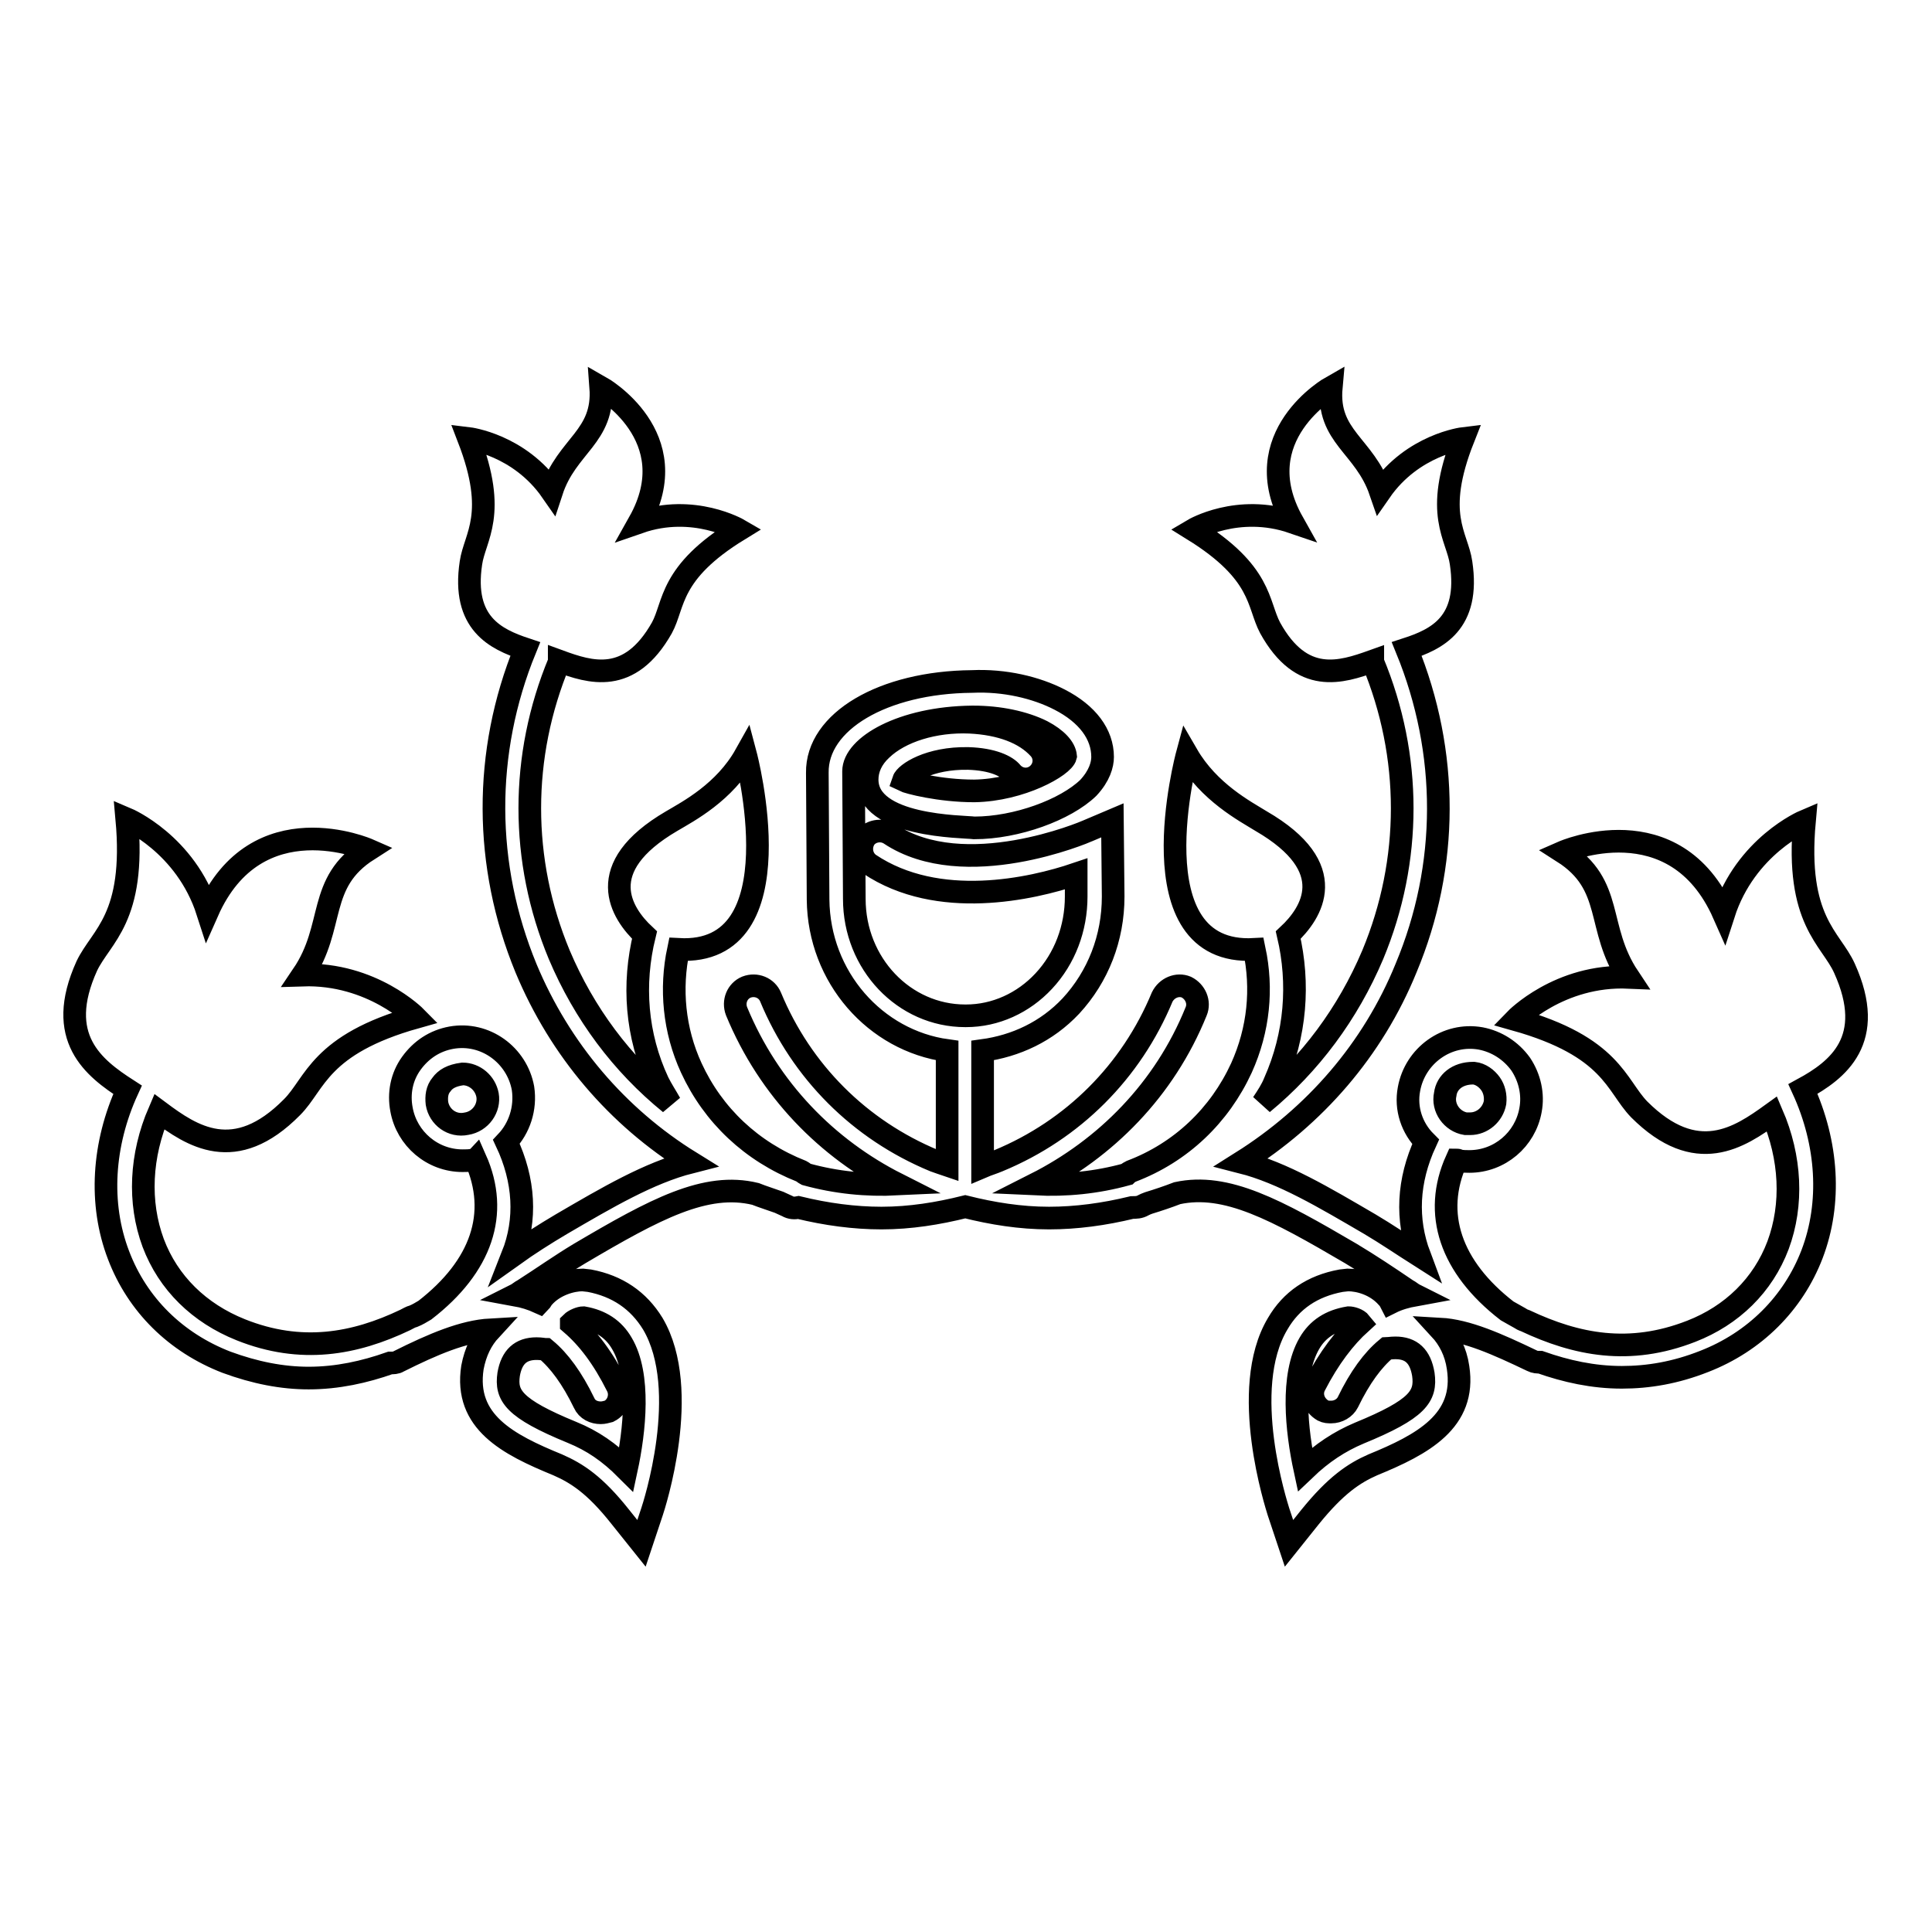 <?xml version="1.0" encoding="utf-8"?>
<!-- Svg Vector Icons : http://www.onlinewebfonts.com/icon -->
<!DOCTYPE svg PUBLIC "-//W3C//DTD SVG 1.1//EN" "http://www.w3.org/Graphics/SVG/1.1/DTD/svg11.dtd">
<svg version="1.1" xmlns="http://www.w3.org/2000/svg" xmlns:xlink="http://www.w3.org/1999/xlink" x="0px" y="0px" viewBox="0 0 256 256" enable-background="new 0 0 256 256" xml:space="preserve">
<g><g><g><g><path stroke-width="3" fill-opacity="0" stroke="#000000"  d="M244.4,128.3c-1.8-4-6.5-6.3-5.3-19.5c0,0-7.8,3.3-10.7,12.3c-6.5-14.7-21.3-8.2-21.3-8.2c6.9,4.4,4.3,10,8.7,16.6c-9.2-0.4-15,5.6-15,5.6c12.8,3.6,13.3,8.7,16.4,11.9c7.6,7.6,13.3,3.7,17.6,0.6c2.5,5.8,2.8,12,0.8,17.4c-2,5.3-6.1,9.3-11.5,11.4c-8.2,3.2-15.2,1.8-22-1.4c-0.3-0.1-0.5-0.2-0.8-0.4c-0.5-0.3-1.1-0.6-1.6-0.9c-7.5-5.8-9.9-12.9-6.7-20c0.1,0,0.2,0,0.3,0.1c0.5,0.1,1,0.1,1.4,0.1c4,0,7.4-2.9,8.1-6.8c0.4-2.1-0.1-4.3-1.3-6.1c-1.3-1.8-3.2-3-5.3-3.4c-4.5-0.8-8.7,2.3-9.5,6.7c-0.5,2.6,0.4,5.2,2.2,7c-2.4,5.2-2.6,10.3-0.8,15.1c-2.2-1.4-4.4-2.9-6.6-4.2c-6-3.5-11.5-6.8-17-8.2c9.7-6.1,17.4-14.9,21.8-25.7c5.7-13.6,5.7-28.6,0.1-42.3c4-1.3,8.4-3.4,7.2-11.4c-0.5-3.6-3.7-6.4,0.3-16.5c0,0-6.7,0.8-11,7c-2.1-6.1-7.1-7.2-6.5-13.8c0,0-11.5,6.5-5.1,17.9c-7.3-2.5-13.2,1-13.2,1c9.2,5.7,8.5,9.8,10.2,13c4.2,7.6,9.4,5.9,13.6,4.4c0,0,0,0.1,0,0.1c5.2,12.5,5.2,26.3,0,38.8c-3.3,7.8-8.3,14.5-14.6,19.7c0.6-0.9,1.2-1.8,1.6-2.8c2.8-6.3,3.3-13.1,1.8-19.5c3.1-2.9,7.1-8.9-3.6-15.1c-2.1-1.3-6.9-3.8-9.8-8.8c0,0-7.2,26.7,8.9,25.8c1.1,5.2,0.6,10.6-1.7,15.7c-2.9,6.3-8,11.2-14.6,13.7c-0.2,0.1-0.4,0.2-0.6,0.4c-4,1.1-8,1.5-12.1,1.3c9.3-4.7,17.1-12.5,21.3-22.9c0.5-1.2-0.1-2.6-1.3-3.2c-1.2-0.5-2.6,0.1-3.2,1.3c-4.1,9.9-11.8,17.6-21.7,21.7c-0.7,0.3-1.4,0.5-2.1,0.8v-15.4c4.4-0.6,8.5-2.5,11.7-5.9c3.6-3.9,5.6-9,5.6-14.5l-0.1-10.1l-3.3,1.4c-0.2,0.1-16.3,7-26.2,0.4c-1.1-0.7-2.6-0.4-3.3,0.6c-0.7,1.1-0.5,2.6,0.6,3.4c9.1,6.1,21.5,3.3,27.4,1.3l0,3c0,4.2-1.5,8.2-4.3,11.2c-2.7,2.9-6.4,4.6-10.3,4.6c0,0-0.1,0-0.1,0c-8.1,0-14.7-6.9-14.7-15.5l-0.1-16.9c0-3.3,6.4-7.1,15.7-7.2c0.1,0,0.1,0,0.2,0c3.4,0,6.7,0.7,9.1,1.9c1.9,1,3,2.2,3.1,3.3c-0.3,1.3-5.9,4.5-12.1,4.6c-4.6,0-8.8-1.1-9.4-1.4c0.3-0.9,3.4-3,8.6-2.9c3.2,0.1,5.1,1,5.8,1.9c0.9,1,2.4,1.1,3.4,0.2s1.1-2.4,0.2-3.4c-1.9-2.1-5.1-3.3-9.2-3.5c-4.7-0.2-9.2,1.2-11.7,3.6c-1.3,1.2-1.9,2.6-1.9,4c0,6.3,12.7,6.2,14.2,6.4c5.6,0,12.1-2.4,15.1-5.3c1.5-1.6,1.9-3.1,1.9-4.1c0-3-2-5.7-5.7-7.6c-3.1-1.6-7.3-2.6-11.6-2.4c-11.8,0.1-20.6,5.3-20.5,12.1l0.1,16.8c0.1,10.3,7.6,18.7,17.1,20v15.2c-0.6-0.2-1.1-0.4-1.7-0.6c-9.9-4.1-17.6-11.8-21.7-21.7c-0.5-1.2-1.9-1.8-3.2-1.3c-1.2,0.5-1.8,1.9-1.3,3.2c4.3,10.4,12,18.2,21.3,22.9c-4.1,0.2-8.1-0.2-12.1-1.3c-0.2-0.1-0.4-0.3-0.6-0.4c-6.6-2.6-11.7-7.4-14.6-13.7c-2.3-5-2.8-10.5-1.7-15.7c16,0.9,8.9-25.8,8.9-25.8c-2.8,5-7.6,7.5-9.8,8.8c-10.6,6.2-6.7,12.2-3.6,15.1c-1.6,6.5-1.1,13.3,1.8,19.5c0.5,1,1.1,1.9,1.6,2.8c-6.4-5.2-11.4-11.9-14.7-19.7c-5.2-12.5-5.2-26.3,0-38.8c0,0,0-0.1,0-0.1c4.1,1.5,9.3,3.2,13.6-4.4c1.7-3.1,0.9-7.3,10.2-13c0,0-6-3.5-13.2-1c6.4-11.4-5.1-17.9-5.1-17.9c0.5,6.6-4.5,7.7-6.5,13.8c-4.3-6.2-11-7-11-7c3.9,10.1,0.8,13,0.3,16.5c-1.2,8,3.3,10.1,7.2,11.4c-5.6,13.7-5.5,28.7,0.1,42.3c4.5,10.8,12.1,19.7,21.8,25.7c-5.5,1.4-11.1,4.7-17.1,8.2c-2.2,1.3-4.4,2.7-6.5,4.2c1.9-4.8,1.6-10-0.8-15.1c1.7-1.8,2.6-4.4,2.2-7.1c-0.8-4.4-5-7.5-9.5-6.7c-2.2,0.4-4,1.6-5.3,3.4c-1.3,1.8-1.7,4-1.3,6.1c0.7,3.9,4.1,6.8,8.1,6.8c0.5,0,0.9,0,1.4-0.1c0.1,0,0.2,0,0.3-0.1c3.2,7.2,0.8,14.2-6.7,20c-0.5,0.3-1,0.6-1.5,0.8c-0.4,0.1-0.7,0.3-1.1,0.5c-6.7,3.2-13.8,4.5-21.8,1.3c-5.5-2.2-9.6-6.2-11.6-11.5c-2-5.4-1.7-11.6,0.8-17.4c4.3,3.2,10,7.1,17.6-0.6c3.1-3.1,3.6-8.3,16.4-11.9c0,0-5.8-5.9-15-5.6c4.4-6.5,1.8-12.2,8.7-16.6c0,0-14.8-6.5-21.3,8.2c-2.9-9-10.7-12.3-10.7-12.3c1.2,13.2-3.4,15.5-5.3,19.5c-4.3,9.5,0.9,13.5,5.4,16.4c-3.3,7.2-3.8,15.1-1.2,21.9c2.5,6.6,7.6,11.6,14.3,14.2c3.8,1.4,7.4,2.1,10.9,2.1c3.8,0,7.4-0.8,10.8-2c0.4,0,0.8,0,1.1-0.2c4.6-2.3,8.6-4,12.2-4.2c-1.2,1.3-2,2.9-2.4,5c-1.1,7.2,4.7,10.2,11.3,12.9c2.5,1.1,4.9,2.6,8.3,6.9l2.8,3.5l1.4-4.2c0.2-0.6,5.3-16.1,0.1-24.9c-1.9-3.1-4.7-5-8.4-5.7l-0.9-0.1c-1.4,0-3.7,0.6-5.2,2.3c-0.2,0.2-0.3,0.5-0.5,0.7c-1.1-0.5-2.1-0.8-3.2-1c0.4-0.2,0.7-0.5,1.1-0.7c2.5-1.6,4.9-3.3,7.4-4.8c10-5.9,16.7-9.5,23.3-7.9c1,0.4,2,0.7,3.1,1.1c0.4,0.2,0.7,0.3,1.1,0.5c0.5,0.3,1,0.3,1.5,0.2c3.7,0.9,7.4,1.4,11,1.4c3.8,0,7.5-0.6,11.1-1.5c3.6,0.9,7.3,1.5,11.1,1.5c3.6,0,7.3-0.5,11-1.4c0.5,0,1,0,1.5-0.3c0.2-0.1,0.4-0.2,0.7-0.3c1.3-0.4,2.5-0.8,3.8-1.3c6.5-1.4,13.1,2.2,23,8c2.5,1.5,4.9,3.1,7.4,4.8c0.4,0.2,0.7,0.5,1.1,0.7c-1.1,0.2-2.2,0.5-3.2,1c-0.1-0.2-0.3-0.5-0.5-0.7c-1.5-1.7-3.7-2.3-5.2-2.3l-0.9,0.1c-3.8,0.7-6.6,2.6-8.4,5.7c-5.2,8.7-0.1,24.2,0.1,24.9l1.4,4.2l2.8-3.5c3.4-4.2,5.8-5.8,8.3-6.9c6.6-2.7,12.4-5.8,11.3-12.9c-0.3-2.1-1.2-3.8-2.4-5.1c3.6,0.2,7.6,2,12.2,4.2c0.4,0.2,0.7,0.2,1.1,0.2c3.4,1.2,7,2,10.8,2c3.5,0,7.1-0.6,10.9-2.1c6.7-2.6,11.8-7.7,14.3-14.2c2.6-6.8,2.1-14.7-1.2-21.9C243.5,141.8,248.7,137.8,244.4,128.3z M61.8,148.9c-1.9,0.4-3.6-0.9-3.9-2.7c-0.1-0.9,0-1.8,0.6-2.5c0.5-0.7,1.3-1.2,2.8-1.4c1.6,0,3,1.2,3.3,2.8C64.9,146.8,63.7,148.6,61.8,148.9z M71.1,178.7c0.6,0,1,0.1,1.2,0.1c1.8,1.5,3.5,3.8,5.1,7.1c0.4,0.9,1.3,1.3,2.2,1.3c0.4,0,0.7-0.1,1.1-0.2c1.2-0.6,1.7-2.1,1.1-3.3c-1.9-3.8-3.9-6.4-6.1-8.3c0,0,0,0,0-0.1c0.4-0.4,1.2-0.7,1.6-0.7c2.3,0.4,4,1.5,5.1,3.4c2.5,4.2,1.7,11.6,0.6,16.7c-2.3-2.3-4.5-3.8-7.2-4.9c-7.8-3.2-8.8-4.9-8.4-7.7C67.8,179.8,69,178.7,71.1,178.7z M180.1,189.9c-2.6,1.1-4.9,2.6-7.2,4.8c-1.1-5.1-1.9-12.4,0.6-16.7c1.1-1.9,2.8-3,5.2-3.4c0.4,0,1.2,0.2,1.6,0.7l0,0c-2.1,1.9-4.2,4.6-6.1,8.3c-0.6,1.2-0.1,2.6,1.1,3.3c0.4,0.2,0.7,0.2,1.1,0.2c0.9,0,1.8-0.5,2.2-1.3c1.6-3.3,3.3-5.6,5.1-7.1c0.1,0,0.6-0.1,1.2-0.1c2.1,0,3.3,1.1,3.7,3.5C189,185,187.9,186.7,180.1,189.9z M195.2,142.2c0,0,0.1,0,0.1,0c0.9,0.1,1.7,0.7,2.2,1.4c0.5,0.7,0.7,1.6,0.6,2.5c-0.3,1.6-1.7,2.8-3.3,2.8l-0.6,0c-1.8-0.3-3.1-2.1-2.7-3.9C191.7,143.4,193.1,142.2,195.2,142.2z"/></g></g><g></g><g></g><g></g><g></g><g></g><g></g><g></g><g></g><g></g><g></g><g></g><g></g><g></g><g></g><g></g></g></g>
</svg>